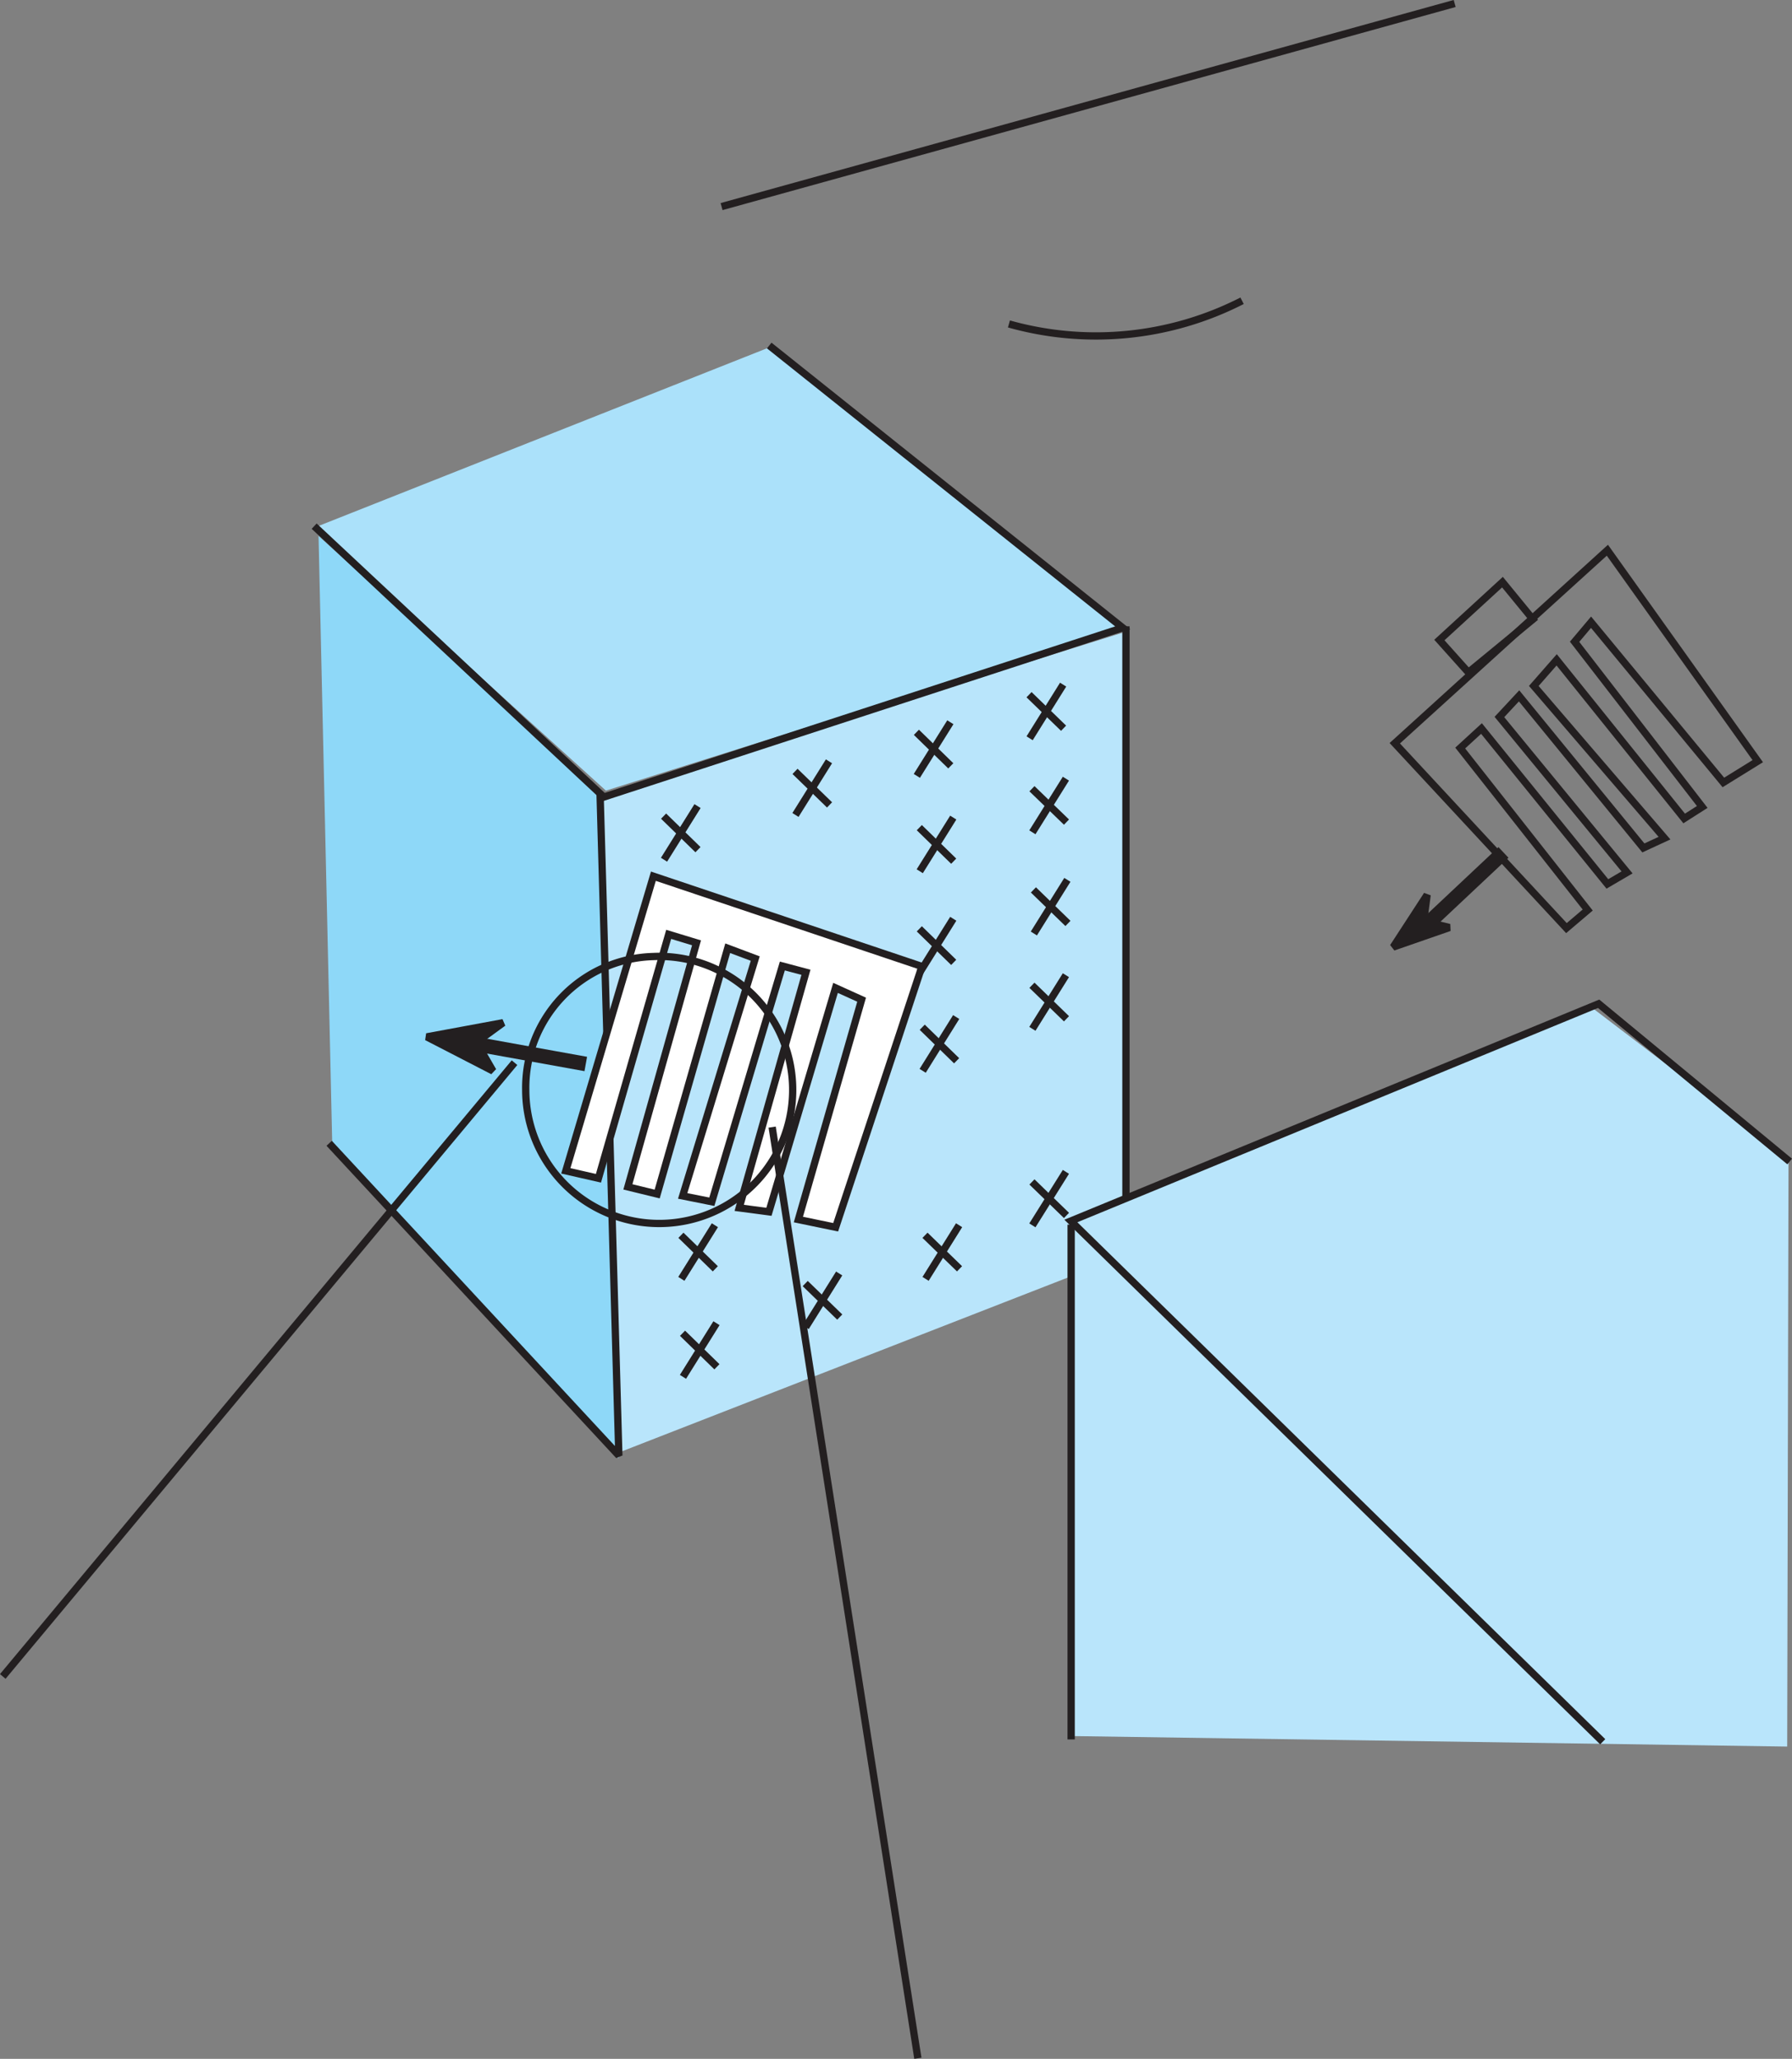 <svg xmlns="http://www.w3.org/2000/svg" xmlns:xlink="http://www.w3.org/1999/xlink" viewBox="0 0 122.98 141.22"><rect x="0" y="0" width="122.98" height="141.22" fill="#808080" stroke="none"/><defs><style>.cls-1,.cls-12,.cls-4,.cls-6,.cls-8,.cls-9{fill:none;}.cls-2{clip-path:url(#clip-path);}.cls-3{fill:#b9e5fb;}.cls-10,.cls-11,.cls-3,.cls-5,.cls-7{fill-rule:evenodd;}.cls-4{stroke:#b9e5fb;}.cls-12,.cls-4,.cls-6,.cls-8,.cls-9{stroke-miterlimit:2.61;}.cls-4,.cls-6,.cls-8{stroke-width:0px;}.cls-5{fill:#8ed8f8;}.cls-6{stroke:#8ed8f8;}.cls-7{fill:#abe1fa;}.cls-8{stroke:#abe1fa;}.cls-12,.cls-9{stroke:#231f20;}.cls-9{stroke-width:0.5px;}.cls-10{fill:#fff;}.cls-11{fill:#231f20;}.cls-12{stroke-width:1px;}</style><clipPath id="clip-path" transform="translate(-16.67 -7.13)"><rect class="cls-1" width="139.92" height="194.88"/></clipPath></defs><title>6-14</title><g id="Layer_2" data-name="Layer 2"><g id="Layer_1-2" data-name="Layer 1"><g class="cls-2"><polyline class="cls-3" points="109.1 69 122.74 79.39 122.65 119.8 73.55 119.08 73.55 83.84 109.1 69"/><polygon class="cls-4" points="109.1 69 122.74 79.39 122.65 119.8 73.55 119.08 73.55 83.84 109.1 69"/><polyline class="cls-5" points="21.86 36.76 41.22 54.31 42.46 100.03 22.8 78.46 21.86 36.76"/><polygon class="cls-6" points="21.86 36.76 41.22 54.31 42.46 100.03 22.8 78.46 21.86 36.76"/><polyline class="cls-7" points="52.99 23.75 76.93 43.11 41.58 54.23 21.65 36.16 52.99 23.75"/><polygon class="cls-8" points="52.99 23.75 76.93 43.11 41.58 54.23 21.65 36.16 52.99 23.75"/><polyline class="cls-3" points="41.33 54.52 77.26 43.33 77.26 82.03 73.41 83.76 73.33 87.61 42.63 99.57 41.33 54.52"/><polygon class="cls-4" points="41.33 54.52 77.26 43.33 77.26 82.03 73.41 83.76 73.33 87.62 42.63 99.57 41.33 54.52"/><line class="cls-9" x1="49.52" y1="14.17" x2="99.83" y2="0.24"/><path class="cls-9" d="M85.91,29.35a22.05,22.05,0,0,0,16-1.59" transform="translate(-16.67 -7.13)"/><polyline class="cls-9" points="52.79 23.7 77.05 43.06 41.44 54.67 21.56 36.09"/><polyline class="cls-9" points="22.59 78.42 42.47 99.84 41.18 54.42"/><polyline class="cls-10" points="38.83 80.31 44.84 60.1 63.27 66.29 57.35 84.18 54.79 83.64 59.13 68.57 57.34 67.76 52.77 83.11 50.73 82.85 55.31 66.69 53.69 66.26 48.85 82.43 46.85 82.03 51.83 65.75 49.94 65.05 45.1 81.9 43.09 81.4 47.8 64.67 45.89 64.09 41.07 80.82 38.83 80.31"/><polygon class="cls-9" points="38.83 80.31 44.84 60.1 63.27 66.29 57.35 84.18 54.79 83.65 59.13 68.57 57.34 67.76 52.77 83.12 50.73 82.85 55.31 66.69 53.69 66.26 48.85 82.43 46.85 82.03 51.83 65.75 49.94 65.04 45.1 81.9 43.09 81.41 47.8 64.67 45.89 64.09 41.07 80.82 38.83 80.31"/><path class="cls-9" d="M61.5,72.74a9.16,9.16,0,1,1-8.75,9.15A9,9,0,0,1,61.5,72.74Z" transform="translate(-16.67 -7.13)"/><polygon class="cls-9" points="98.78 43.9 103.11 39.93 105.2 42.48 100.77 46.12 98.78 43.9"/><polygon class="cls-9" points="95.72 50.98 110.31 37.74 120.63 52.21 118.27 53.67 109.19 42.68 108.06 44.02 116.82 55.35 115.58 56.14 106.83 45.26 105.26 47.05 114.23 57.49 112.78 58.16 104.25 47.73 102.9 49.18 111.66 59.84 110.31 60.63 101.67 49.97 100.21 51.31 108.96 62.42 107.5 63.66 95.72 50.98"/><polyline class="cls-11" points="95.61 64.96 97.94 61.38 97.7 63.19 99.47 63.62 95.61 64.96"/><polygon class="cls-9" points="95.61 64.96 97.94 61.38 97.7 63.19 99.47 63.62 95.61 64.96"/><line class="cls-12" x1="97.73" y1="63.59" x2="103.18" y2="58.47"/><line class="cls-9" x1="77.27" y1="82.15" x2="77.27" y2="42.96"/><polyline class="cls-11" points="29.29 71.12 34.53 70.15 32.69 71.49 33.83 73.46 29.29 71.12"/><polygon class="cls-9" points="29.29 71.12 34.53 70.15 32.69 71.49 33.83 73.46 29.29 71.12"/><line class="cls-12" x1="32.44" y1="71.58" x2="40.2" y2="72.98"/><line class="cls-9" x1="47.87" y1="55.29" x2="45.57" y2="58.97"/><line class="cls-9" x1="47.9" y1="58.28" x2="45.54" y2="55.98"/><line class="cls-9" x1="56.89" y1="52.22" x2="54.59" y2="55.9"/><line class="cls-9" x1="56.93" y1="55.21" x2="54.56" y2="52.91"/><line class="cls-9" x1="65.22" y1="49.54" x2="62.92" y2="53.22"/><line class="cls-9" x1="65.25" y1="52.53" x2="62.89" y2="50.23"/><line class="cls-9" x1="72.96" y1="46.96" x2="70.66" y2="50.64"/><line class="cls-9" x1="72.99" y1="49.95" x2="70.62" y2="47.65"/><line class="cls-9" x1="73.15" y1="53.41" x2="70.85" y2="57.09"/><line class="cls-9" x1="73.19" y1="56.39" x2="70.82" y2="54.1"/><line class="cls-9" x1="65.42" y1="56.08" x2="63.12" y2="59.76"/><line class="cls-9" x1="65.45" y1="59.07" x2="63.09" y2="56.77"/><line class="cls-9" x1="65.42" y1="63.02" x2="63.12" y2="66.7"/><line class="cls-9" x1="65.45" y1="66.01" x2="63.09" y2="63.71"/><line class="cls-9" x1="73.25" y1="60.35" x2="70.95" y2="64.03"/><line class="cls-9" x1="73.29" y1="63.34" x2="70.92" y2="61.04"/><line class="cls-9" x1="73.15" y1="66.89" x2="70.85" y2="70.57"/><line class="cls-9" x1="73.19" y1="69.88" x2="70.82" y2="67.58"/><line class="cls-9" x1="65.62" y1="69.76" x2="63.32" y2="73.45"/><line class="cls-9" x1="65.65" y1="72.76" x2="63.29" y2="70.46"/><line class="cls-9" x1="73.15" y1="80.38" x2="70.85" y2="84.05"/><line class="cls-9" x1="73.19" y1="83.37" x2="70.82" y2="81.07"/><line class="cls-9" x1="65.82" y1="84.04" x2="63.52" y2="87.72"/><line class="cls-9" x1="65.85" y1="87.03" x2="63.48" y2="84.73"/><line class="cls-9" x1="49.06" y1="84.04" x2="46.76" y2="87.72"/><line class="cls-9" x1="49.09" y1="87.03" x2="46.73" y2="84.73"/><polyline class="cls-9" points="122.82 79.67 109.71 68.85 73.49 83.75 109.99 119.47"/><line class="cls-9" x1="73.51" y1="119.31" x2="73.51" y2="84"/><line class="cls-9" x1="57.59" y1="87.35" x2="55.29" y2="91.03"/><line class="cls-9" x1="57.63" y1="90.34" x2="55.26" y2="88.04"/><line class="cls-9" x1="49.17" y1="90.76" x2="46.87" y2="94.44"/><line class="cls-9" x1="49.2" y1="93.75" x2="46.84" y2="91.45"/><line class="cls-9" x1="0.19" y1="114.99" x2="35.31" y2="72.89"/><line class="cls-9" x1="62.99" y1="141.18" x2="52.99" y2="77.31"/></g></g></g></svg>